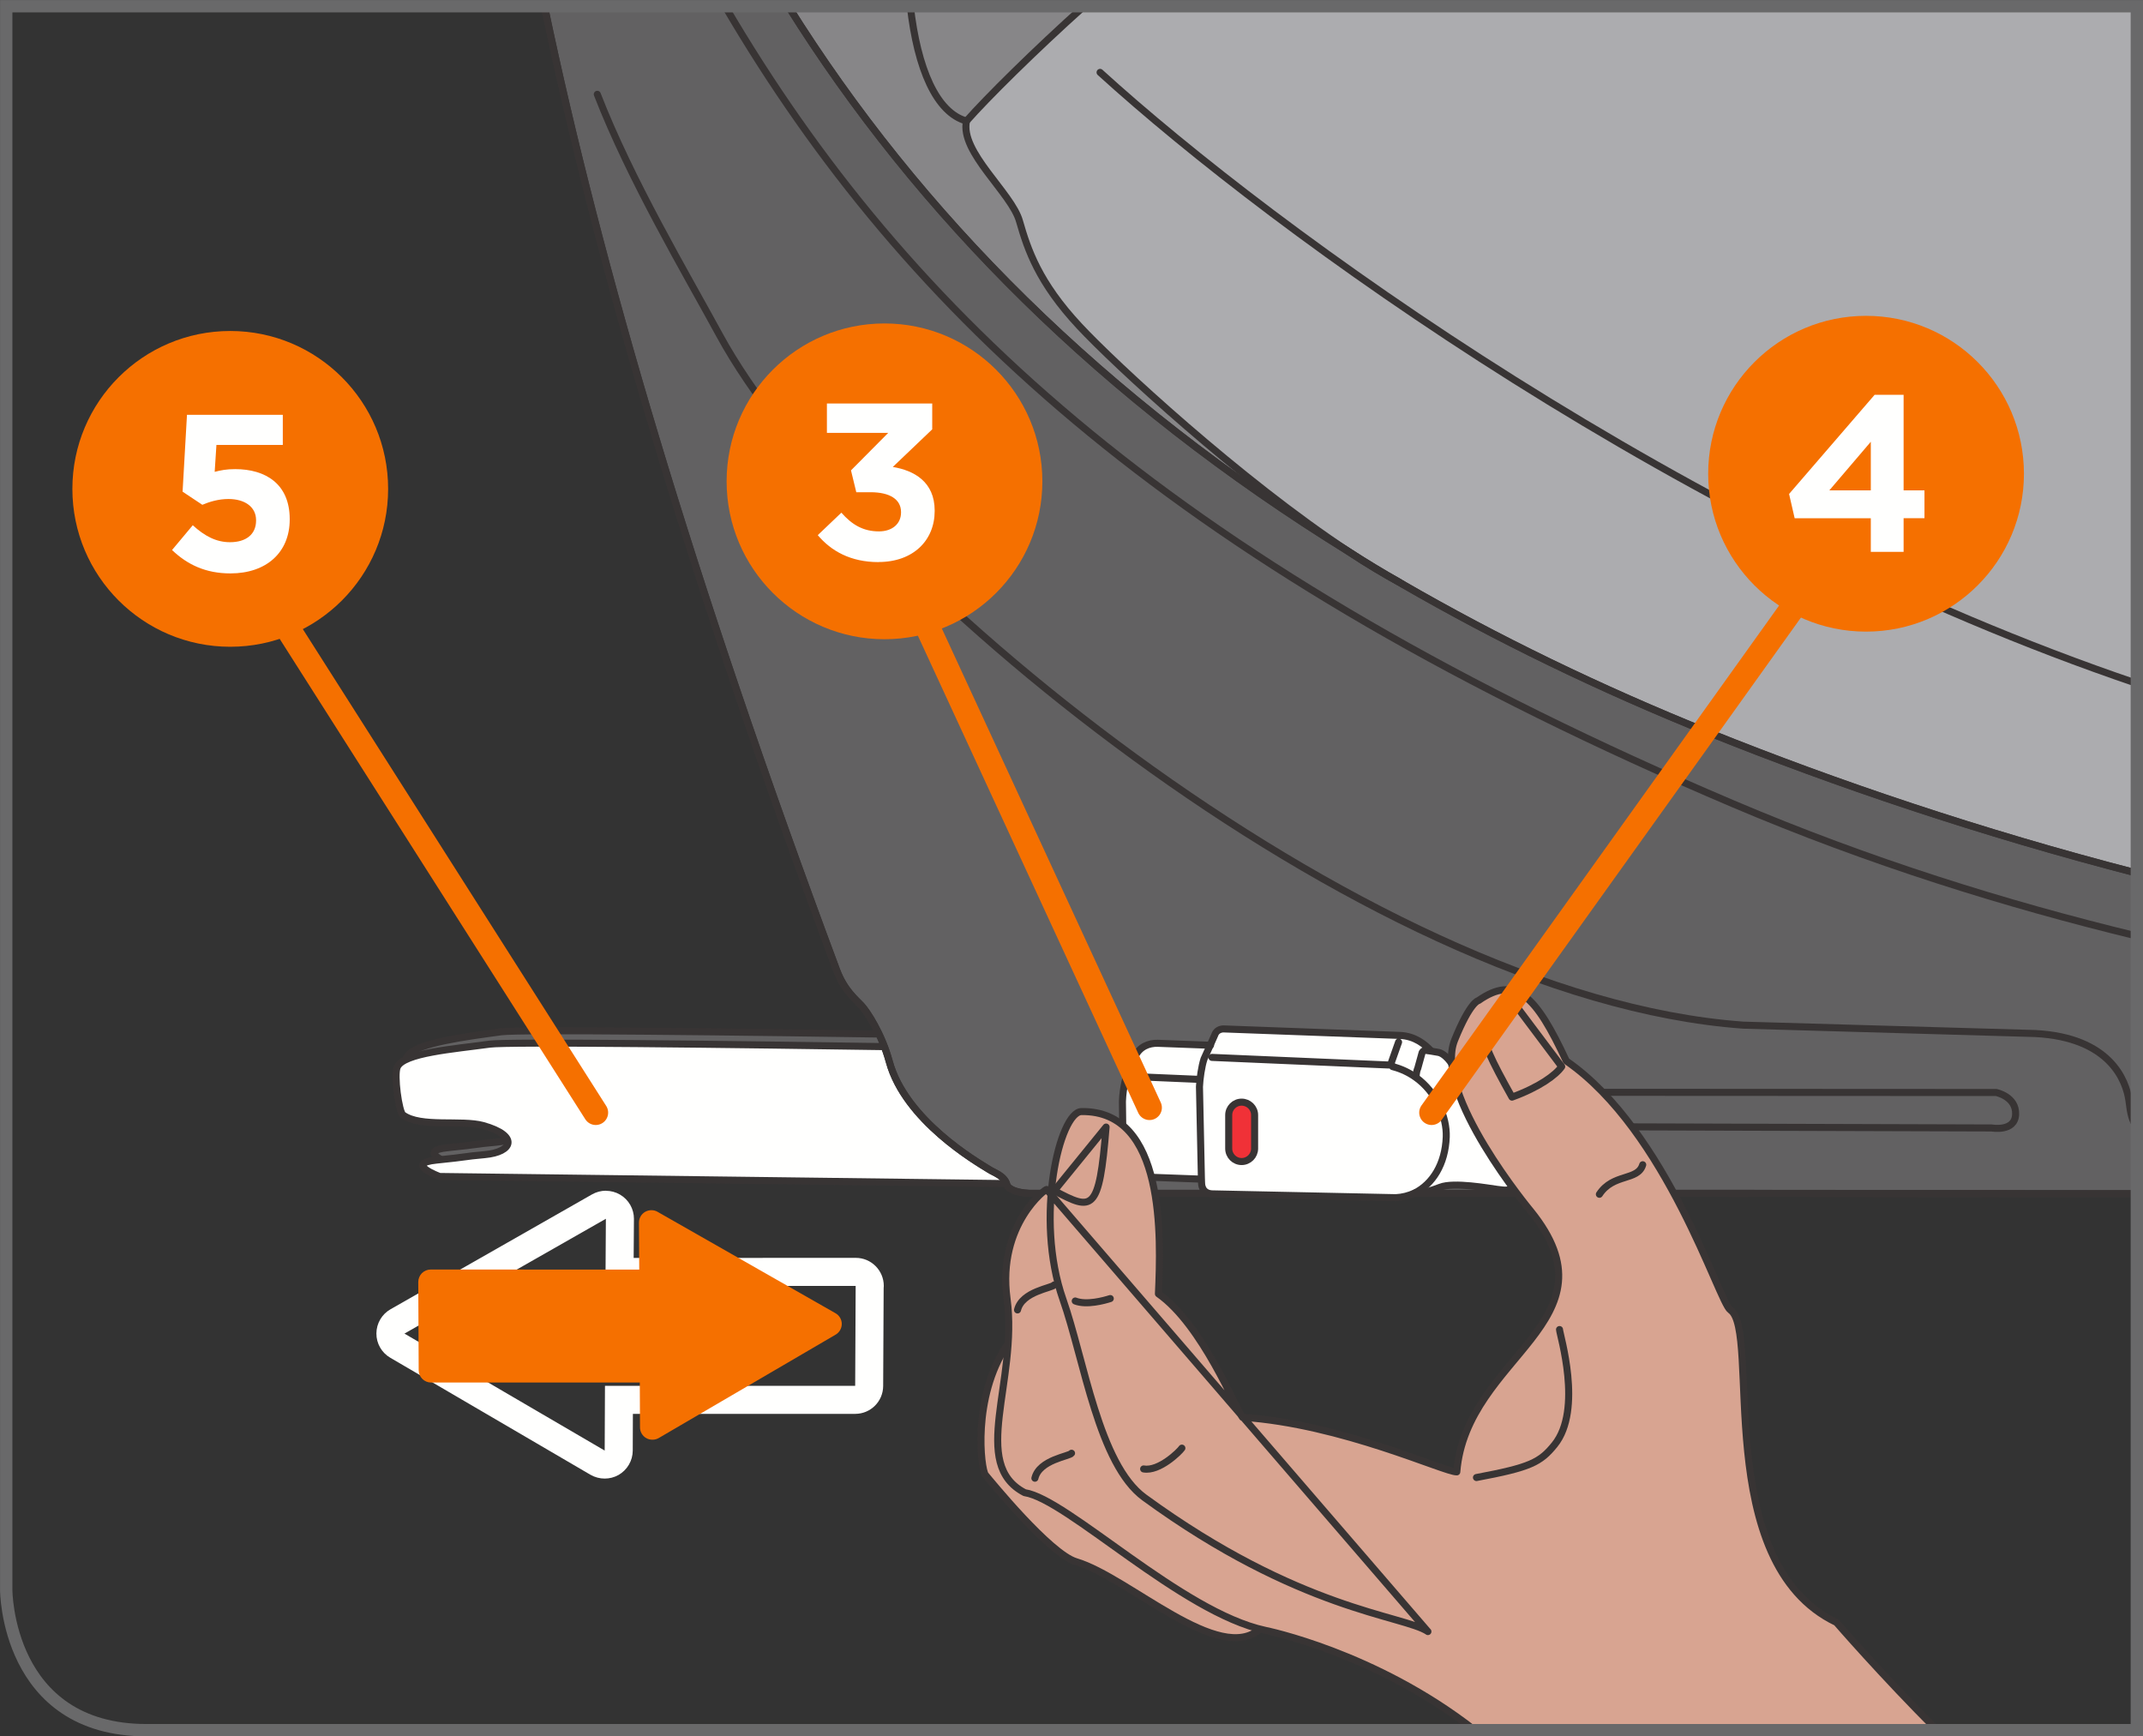 <?xml version="1.0" encoding="UTF-8"?>
<!DOCTYPE svg PUBLIC "-//W3C//DTD SVG 1.1//EN" "http://www.w3.org/Graphics/SVG/1.1/DTD/svg11.dtd">
<!-- Creator: CorelDRAW 2017 -->
<svg xmlns="http://www.w3.org/2000/svg" xml:space="preserve" width="28.35mm" height="22.968mm" version="1.1" style="shape-rendering:geometricPrecision; text-rendering:geometricPrecision; image-rendering:optimizeQuality; fill-rule:evenodd; clip-rule:evenodd"
viewBox="0 0 307.05 248.76"
 xmlns:xlink="http://www.w3.org/1999/xlink">
 <rect x="0" y="0" width="307.05" height="248.76" fill="#333333" stroke="none"/>
 <defs>
  <style type="text/css">
   <![CDATA[
    .str2 {stroke:#69696A;stroke-width:1.77;stroke-miterlimit:4}
    .str1 {stroke:#383434;stroke-width:1.01;stroke-linecap:round;stroke-linejoin:round;stroke-miterlimit:10}
    .str0 {stroke:#383434;stroke-width:1.01;stroke-linecap:round;stroke-linejoin:round;stroke-miterlimit:4}
    .str3 {stroke:#F57000;stroke-width:3.55;stroke-linecap:round;stroke-linejoin:round;stroke-miterlimit:4}
    .fil1 {fill:none;fill-rule:nonzero}
    .fil3 {fill:#FFFFFE;fill-rule:nonzero}
    .fil2 {fill:#ACACAF;fill-rule:nonzero}
    .fil4 {fill:#878688;fill-rule:nonzero}
    .fil0 {fill:#626162;fill-rule:nonzero}
    .fil6 {fill:#F03137;fill-rule:nonzero}
    .fil7 {fill:#D8A491;fill-rule:nonzero}
    .fil5 {fill:#98C7EB;fill-rule:nonzero}
    .fil8 {fill:#F57000;fill-rule:nonzero}
   ]]>
  </style>
 </defs>
 <g id="Слой_x0020_1">
  <path class="fil0" d="M236.36 150.21l-22.56 -0.5 -0.07 2.68c-0.02,0.65 -0.57,1.16 -1.21,1.15l-2.01 -0.05c-0.65,-0.01 -1.16,-0.57 -1.15,-1.21l0.07 -2.66 -5.15 -0.11 -0.07 2.63c-0.02,0.66 -0.57,1.17 -1.22,1.15l-1.99 -0.06c-0.65,-0.02 -1.17,-0.56 -1.15,-1.21l0.07 -2.61 -5.94 -0.13 -0.06 1.86 -2.13 -0.05 0.03 -1.88c0,0 -114.78,-2.1 -120.01,-1.39 -5.23,0.71 -11.81,1.59 -13.25,3.27 -3.12,3.65 6.38,6.74 12.3,8.38 5.16,1.44 4.28,3.8 0.23,4.17 -3.23,0.29 -2.2,0.31 -6.9,0.78 -4.69,0.47 0.44,2.35 0.44,2.35l82.07 1.03 2.33 -3.81 15.22 -0.22 64.4 1.35 7.56 -0.5 0.15 -14.42z"/>
  <path class="fil1 str0" d="M236.36 150.21l-22.56 -0.5 -0.07 2.68c-0.02,0.65 -0.57,1.16 -1.21,1.15l-2.01 -0.05c-0.65,-0.01 -1.16,-0.57 -1.15,-1.21l0.07 -2.66 -5.15 -0.11 -0.07 2.63c-0.02,0.66 -0.57,1.17 -1.22,1.15l-1.99 -0.06c-0.65,-0.02 -1.17,-0.56 -1.15,-1.21l0.07 -2.61 -5.94 -0.13 -0.06 1.86 -2.13 -0.05 0.03 -1.88c0,0 -114.78,-2.1 -120.01,-1.39 -5.23,0.71 -11.81,1.59 -13.25,3.27 -3.12,3.65 6.38,6.74 12.3,8.38 5.16,1.44 4.28,3.8 0.23,4.17 -3.23,0.29 -2.2,0.31 -6.9,0.78 -4.69,0.47 0.44,2.35 0.44,2.35l82.07 1.03 2.33 -3.81 15.22 -0.22 64.4 1.35 7.56 -0.5 0.15 -14.42z"/>
  <path class="fil2" d="M234.72 152.02l-22.56 -0.5 -0.07 2.67c-0.02,0.65 -0.57,1.17 -1.21,1.15l-2.01 -0.06c-0.65,-0.02 -1.16,-0.56 -1.15,-1.21l0.07 -2.66 -5.15 -0.11 -0.07 2.62c-0.02,0.66 -0.57,1.17 -1.22,1.15l-1.99 -0.06c-0.65,-0.02 -1.17,-0.57 -1.15,-1.22l0.07 -2.61 -5.94 -0.13 -0.06 1.87 -2.13 -0.05 0.03 -1.88c0,0 -114.78,-2.11 -120.01,-1.4 -5.23,0.72 -12.17,1.34 -13.25,3.28 -0.85,1.52 0.16,6.75 1.54,7.19 2.84,0.89 8,0.43 10.76,1.19 5.16,1.45 4.28,3.8 0.23,4.17 -3.23,0.29 -2.2,0.31 -6.9,0.78 -4.69,0.47 0.44,2.35 0.44,2.35l82.07 1.03 2.33 -3.81 15.22 -0.21 64.4 1.35 7.56 -0.5 0.15 -14.42z"/>
  <path class="fil3" d="M234.72 152.02l-22.56 -0.5 -0.07 2.67c-0.02,0.65 -0.57,1.17 -1.21,1.15l-2.01 -0.06c-0.65,-0.02 -1.16,-0.56 -1.15,-1.21l0.07 -2.66 -5.15 -0.11 -0.07 2.62c-0.02,0.66 -0.57,1.17 -1.22,1.15l-1.99 -0.06c-0.65,-0.02 -1.17,-0.57 -1.15,-1.22l0.07 -2.61 -5.94 -0.13 -0.06 1.87 -2.13 -0.05 0.03 -1.88c0,0 -114.78,-2.11 -120.01,-1.4 -5.23,0.72 -12.35,1.25 -13.25,3.28 -0.51,1.15 0.23,6.43 0.81,6.86 2.53,1.86 8.38,0.66 11.49,1.52 5.16,1.45 4.28,3.8 0.23,4.17 -3.23,0.29 -2.2,0.31 -6.9,0.78 -4.69,0.47 0.44,2.35 0.44,2.35l82.07 1.03 2.33 -3.81 15.22 -0.21 64.4 1.35 7.56 -0.5 0.15 -14.42z"/>
  <path class="fil1 str0" d="M234.72 152.02l-22.56 -0.5 -0.07 2.67c-0.02,0.65 -0.57,1.17 -1.21,1.15l-2.01 -0.06c-0.65,-0.02 -1.16,-0.56 -1.15,-1.21l0.07 -2.66 -5.15 -0.11 -0.07 2.62c-0.02,0.66 -0.57,1.17 -1.22,1.15l-1.99 -0.06c-0.65,-0.02 -1.17,-0.57 -1.15,-1.22l0.07 -2.61 -5.94 -0.13 -0.06 1.87 -2.13 -0.05 0.03 -1.88c0,0 -114.78,-2.11 -120.01,-1.4 -5.23,0.72 -12.35,1.25 -13.25,3.28 -0.51,1.15 0.23,6.43 0.81,6.86 2.53,1.86 8.38,0.66 11.49,1.52 5.16,1.45 4.28,3.8 0.23,4.17 -3.23,0.29 -2.2,0.31 -6.9,0.78 -4.69,0.47 0.44,2.35 0.44,2.35l82.07 1.03 2.33 -3.81 15.22 -0.21 64.4 1.35 7.56 -0.5 0.15 -14.42z"/>
  <path class="fil2" d="M138.48 17.34c2.86,-3.25 9.77,-10.11 16.86,-16.46l150.83 0 0 124.2c-22.44,-5.79 -43.29,-12.88 -61.09,-20.04 -16,-6.43 -30.67,-13.57 -44.15,-21.36 -0.15,-0.08 -0.26,-0.16 -0.41,-0.24 -2.4,-1.39 -4.77,-2.83 -7.09,-4.29 -15.81,-10.42 -33.74,-27.01 -38.76,-32.41 -5.87,-6.28 -7.42,-10.99 -8.58,-15.02 -1.12,-4.03 -8.57,-9.91 -7.6,-14.37z"/>
  <path class="fil4" d="M155.11 0.88c-7.09,6.35 -13.99,13.2 -16.85,16.45 -4.33,-1.2 -7.03,-7.49 -8.06,-16.45l24.91 0z"/>
  <path class="fil5" d="M193.41 79.14c2.32,1.47 4.69,2.9 7.1,4.29 -2.26,-1.23 -4.67,-2.66 -7.1,-4.29z"/>
  <path class="fil4" d="M154.66 46.73c5.02,5.4 22.94,22 38.75,32.41 -35.49,-21.9 -61.88,-48.52 -80.47,-78.26l17.48 0c1.02,8.97 3.73,15.26 8.06,16.46 -0.97,4.45 6.48,10.33 7.6,14.37 1.15,4.03 2.71,8.73 8.58,15.02z"/>
  <path class="fil0" d="M306.17 125.08c-22.44,-5.79 -43.29,-12.88 -61.09,-20.04 -15.99,-6.43 -30.66,-13.57 -44.15,-21.37 -0.15,-0.08 -0.26,-0.16 -0.41,-0.24 -2.26,-1.23 -4.66,-2.67 -7.1,-4.29 -35.49,-21.9 -61.88,-48.52 -80.47,-78.25l-34.94 0c7.77,37.15 20.81,81.66 41.88,138.13 1.09,2.88 2.73,4.17 3.54,5.04 0.81,0.87 2.92,4.06 4,8.05 2.3,8.41 12.56,14.36 14.21,15.39 0.86,0.57 2.27,0.92 2.64,2.24 0.14,0.54 1.23,1.16 3.22,1.23l98.33 0 55.04 0.05 5.31 0 0 -45.94z"/>
  <path class="fil1 str0" d="M306.17 125.08c-22.44,-5.79 -43.29,-12.88 -61.09,-20.04 -15.99,-6.43 -30.66,-13.57 -44.15,-21.37 -0.15,-0.08 -0.26,-0.16 -0.41,-0.24 -2.26,-1.23 -4.66,-2.67 -7.1,-4.29 -35.49,-21.9 -61.88,-48.52 -80.47,-78.25m-34.94 0c7.77,37.15 20.81,81.66 41.88,138.13 1.09,2.88 2.73,4.17 3.54,5.04 0.81,0.87 2.92,4.06 4,8.05 2.3,8.41 12.56,14.36 14.21,15.39 0.86,0.57 2.27,0.92 2.64,2.24 0.14,0.54 1.23,1.16 3.22,1.23l98.33 0 55.04 0.05 5.31 0"/>
  <path class="fil1 str1" d="M103.88 0.88c26.07,44.42 65.34,80.65 144.39,114.26 19.54,8.31 39.21,14.44 57.9,18.96"/>
  <path class="fil1 str1" d="M200.92 83.68c13.49,7.79 28.16,14.94 44.15,21.37 17.8,7.16 38.65,14.25 61.09,20.04"/>
  <path class="fil1 str1" d="M112.94 0.88c18.6,29.73 44.98,56.36 80.47,78.26 2.32,1.47 4.69,2.9 7.1,4.29"/>
  <path class="fil1 str1" d="M167.69 161.25c-1.3,-0.21 -1.74,-0.72 -1.67,-2.48 0.06,-1.77 1.85,-2.31 1.85,-2.31l118.15 0.06c0,0 2.88,0.58 2.78,3.13 -0.1,2.55 -3.43,1.95 -3.43,1.95l-117.68 -0.36z"/>
  <path class="fil1 str1" d="M78 0.88c7.77,37.16 20.81,81.66 41.87,138.13 1.08,2.88 2.73,4.17 3.54,5.04 0.81,0.88 2.92,4.07 4,8.05 2.3,8.42 12.56,14.36 14.21,15.38 0.86,0.57 2.27,0.93 2.64,2.25 0.13,0.54 1.23,1.15 3.22,1.23l98.33 0 55.04 0.05 5.31 0"/>
  <path class="fil1 str1" d="M306.17 161.4c-0.7,-0.78 -0.92,-1.96 -1.13,-3.69 -0.39,-2.89 -2.7,-9.08 -13.43,-9.64l-41.83 -1.2c-55.2,-3.97 -128.57,-65.58 -146.68,-98.86 -4.83,-8.88 -12.74,-22.19 -17.52,-34.5"/>
  <path class="fil1 str1" d="M130.43 0.88c1.02,8.97 3.73,15.26 8.05,16.46 -0.97,4.46 6.49,10.33 7.6,14.37 1.16,4.03 2.71,8.73 8.58,15.02 5.02,5.4 22.95,22 38.75,32.41 2.43,1.63 4.84,3.06 7.1,4.29 0.15,0.08 0.26,0.16 0.41,0.24"/>
  <path class="fil1 str1" d="M138.48 17.34c2.86,-3.25 9.77,-10.11 16.86,-16.46"/>
  <path class="fil1 str1" d="M157.62 10.37c24.96,22.72 83.89,65.63 148.55,87.54"/>
  <path class="fil3" d="M209.72 156.58c0.75,3.41 3.84,6.29 5.51,6.69l1.9 0.61c0.76,0.21 1.21,1.38 0.87,2.37l-0.64 1.67 -0.76 1.93c-0.22,0.79 -0.79,0.7 -2.06,0.54 -1.26,-0.16 -6.25,-1.08 -8.2,-0.31 -1.44,0.56 -2.56,0.86 -3.64,0.83 2.54,-1.29 4.38,-4.14 4.52,-8.05 0.1,-2.8 -1.42,-6.43 -4.36,-8.53l0.04 -0.04c0,0 -0.02,-0.69 0.23,-1.26l0.62 -2.24c0,0 0.13,-0.34 0.55,-0.32l0.73 0.1 1.1 0.19c1.22,0.28 2.83,2.44 3.59,5.81z"/>
  <path class="fil3" d="M175.33 147.4l25.22 0.93c2.22,0.08 3.64,1.33 4.48,2.2l0 0.04 -0.73 -0.1c-0.42,-0.02 -0.55,0.32 -0.55,0.32l-0.62 2.24c-0.25,0.57 -0.24,1.26 -0.24,1.26l-0.04 0.04c2.95,2.11 4.47,5.73 4.36,8.53 -0.15,3.91 -1.98,6.76 -4.52,8.05 -0.86,0.39 -1.75,0.63 -2.71,0.67l-26.31 -0.55c-1.53,-0.06 -1.52,-1.44 -1.52,-1.6l-0.02 -0.5 -0.28 -13.25c0.04,-1.16 0.3,-2.95 0.65,-3.97l0.89 -1.96 0.67 -1.51c0.3,-0.87 1.26,-0.84 1.26,-0.84z"/>
  <path class="fil3" d="M171.87 155.68l0.28 13.25 -0.08 0c0,0 -6.94,-0.26 -7.29,-0.28 -1.07,-0.03 -1.86,-0.37 -2.42,-0.89 -0.97,-0.84 -1.31,-2.08 -1.46,-3.09l-0.09 -6.87c0.08,-2.19 0.59,-3.66 0.59,-3.66l1.22 -2.75c0.63,-1.44 1.99,-1.96 3.26,-1.91l7.51 0.28 -0.88 1.97c-0.34,1.02 -0.6,2.82 -0.65,3.97z"/>
  <path class="fil1 str1" d="M173.44 149.75l-0.04 0 -7.51 -0.28c-1.27,-0.04 -2.63,0.48 -3.26,1.91l-1.21 2.76c0,0 -0.52,1.48 -0.6,3.67l0.09 6.87c0.15,1 0.49,2.24 1.46,3.08 0.56,0.52 1.35,0.86 2.42,0.9 0.35,0.02 7.28,0.27 7.28,0.27"/>
  <path class="fil1 str1" d="M205.03 150.54c-0.85,-0.88 -2.26,-2.12 -4.49,-2.2l-25.22 -0.93c0,0 -0.96,-0.04 -1.26,0.84l-0.67 1.51 -0.88 1.96c-0.34,1.03 -0.6,2.82 -0.65,3.97l0.28 13.25 0.02 0.5c-0,0.16 -0.01,1.54 1.52,1.6l26.31 0.55c0.96,-0.05 1.85,-0.28 2.71,-0.67 2.55,-1.28 4.38,-4.13 4.52,-8.04 0.1,-2.8 -1.41,-6.42 -4.37,-8.53 -0.97,-0.69 -2.06,-1.22 -3.32,-1.54 0,0 -0.29,-0.47 -0.08,-0.85l0.94 -2.66"/>
  <path class="fil1 str1" d="M202.9 154.3c0,0 -0.01,-0.69 0.24,-1.25l0.62 -2.24c0,0 0.13,-0.34 0.55,-0.32l0.72 0.1 1.11 0.19c1.21,0.28 2.83,2.45 3.58,5.82 0.76,3.41 3.84,6.28 5.51,6.69l1.9 0.6c0.76,0.22 1.22,1.39 0.87,2.38l-0.64 1.66 -0.76 1.93c-0.22,0.79 -0.79,0.7 -2.05,0.54 -1.26,-0.16 -6.25,-1.08 -8.2,-0.31 -1.44,0.56 -2.56,0.86 -3.64,0.83"/>
  <line class="fil1 str1" x1="198.99" y1="152.58" x2="173.65" y2= "151.49" />
  <line class="fil1 str1" x1="171.61" y1="154.63" x2="162.47" y2= "154.24" />
  <path class="fil6" d="M179.76 164.55c0,1.02 -0.83,1.86 -1.86,1.86 -1.02,0 -1.85,-0.83 -1.85,-1.86l0 -4.8c0,-1.02 0.83,-1.85 1.85,-1.85 1.02,0 1.86,0.83 1.86,1.85l0 4.8z"/>
  <path class="fil1 str1" d="M179.76 164.55c0,1.02 -0.83,1.86 -1.86,1.86 -1.02,0 -1.85,-0.83 -1.85,-1.86l0 -4.8c0,-1.02 0.83,-1.85 1.85,-1.85 1.02,0 1.86,0.83 1.86,1.85l0 4.8z"/>
  <g>
   <path class="fil3" d="M86.81 170.59c-0.69,0 -1.37,0.18 -1.99,0.53l-28.86 16.45c-1.25,0.71 -2.02,2.03 -2.03,3.47 -0.01,1.43 0.75,2.76 1.99,3.48l28.69 16.77c0.63,0.36 1.33,0.54 2.03,0.54 0.69,0 1.37,-0.17 1.99,-0.52 1.25,-0.72 2.02,-2.04 2.03,-3.47l0.02 -5.28 31.85 0c2.21,0 4,-1.78 4.01,-3.99l0.07 -14.03c0.01,-0.11 0.02,-0.21 0.02,-0.31 0,-2.21 -1.79,-4.02 -4.01,-4.02l-0.02 0 -31.81 0.01 0.04 -5.59c0.01,-1.43 -0.75,-2.76 -1.99,-3.48 -0.63,-0.37 -1.33,-0.55 -2.03,-0.55zm35.79 13.64l0.02 0 -0.02 0zm-35.79 -9.63l-0.06 9.64 35.85 -0.01 -0.07 14.31 -35.85 0 -0.04 9.28 -28.69 -16.76 28.86 -16.45z"/>
  </g>
  <path class="fil7 str0" d="M180.59 233.33c-5.88,5.33 -18.83,-7.33 -26.41,-9.59 -3.77,-1.12 -12.34,-11.67 -12.99,-12.44 -0.65,-0.78 -1.92,-11.11 3.08,-18.57l36.32 40.6z"/>
  <path class="fil7" d="M204.59 233.74c-3.54,-2.33 -18.38,-2.97 -40.63,-19.2 -6.53,-4.77 -8.61,-19.7 -11.66,-28.38 -4.1,-11.68 -0.47,-26.86 2.65,-26.91 12.05,-0.18 11.38,18.06 11.03,26.11 6.3,4.42 11.18,16.66 12.04,17.69 14.24,0.94 29.03,7.9 30.71,7.82 1.37,-16.7 23.46,-21.45 10.59,-37.37 0,0 -14.01,-16.8 -10.9,-24.49 2.24,-5.54 3.41,-5.66 3.41,-5.66 5.34,-3.73 8.24,-0.7 12.59,8.65 14.52,10.04 21.88,34.58 23.51,35.68 4.39,2.98 -2.86,36.14 15.2,44.76 0,0 6.54,7.56 14.41,15.43l-66.26 0c-14.25,-11.15 -30.02,-14.3 -30.02,-14.3 -11.99,-2.58 -28.36,-18.81 -34.44,-19.72 -7.94,-4.11 -0.94,-15.9 -2.53,-27.8 -1.43,-10.68 5.77,-15.93 5.68,-15.63l54.62 63.33z"/>
  <path class="fil1 str0" d="M204.59 233.74c-3.54,-2.33 -18.38,-2.97 -40.63,-19.2 -6.53,-4.77 -8.61,-19.7 -11.66,-28.38 -4.1,-11.68 -0.47,-26.86 2.65,-26.91 12.05,-0.18 11.38,18.06 11.03,26.11 6.3,4.42 11.18,16.66 12.04,17.69 14.24,0.94 29.03,7.9 30.71,7.82 1.37,-16.7 23.46,-21.45 10.59,-37.37 0,0 -14.01,-16.8 -10.9,-24.49 2.24,-5.54 3.41,-5.66 3.41,-5.66 5.34,-3.73 8.24,-0.7 12.59,8.65 14.52,10.04 21.88,34.58 23.51,35.68 4.39,2.98 -2.86,36.14 15.2,44.76 0,0 6.54,7.56 14.41,15.43m-66.26 0c-14.25,-11.15 -30.02,-14.3 -30.02,-14.3 -11.99,-2.58 -28.36,-18.81 -34.44,-19.72 -7.94,-4.11 -0.94,-15.9 -2.53,-27.8 -1.43,-10.68 5.77,-15.93 5.68,-15.63l54.62 63.33"/>
  <path class="fil7 str0" d="M217.52 144.48c-5.86,2.27 -6.9,1.95 -0.88,12.7 3.89,-1.41 6.27,-3.16 7.12,-4.37l-6.25 -8.33z"/>
  <path class="fil1 str0" d="M223.45 190.48c0.02,0.7 3.37,11.45 -0.71,16.5 -2.05,2.54 -3.5,3.26 -11.19,4.7"/>
  <path class="fil1 str0" d="M229.16 171.1c1.98,-3.02 5.51,-1.89 6.21,-4.23"/>
  <path class="fil7 str0" d="M151.06 170.59c5.45,2.89 6.44,3.19 7.42,-9.12l-7.42 9.12z"/>
  <path class="fil1 str0" d="M154.06 186.39c1.62,0.63 4.16,-0.07 5.02,-0.35"/>
  <path class="fil1 str0" d="M163.86 210.45c2.24,0.4 5.2,-2.53 5.48,-2.98"/>
  <path class="fil1 str0" d="M148.28 211.78c0.65,-2.67 4.97,-3.13 5.25,-3.58"/>
  <path class="fil1 str0" d="M145.79 187.67c0.65,-2.67 4.97,-3.13 5.25,-3.58"/>
  <path class="fil1 str2" d="M0.89 0.89l0 226.88c0,0 0,20.11 20.11,20.11l285.17 0 0 -246.99 -305.28 0z"/>
  <line class="fil1 str3" x1="35.61" y1="81.21" x2="85.36" y2= "159.4" />
  <line class="fil1 str3" x1="271.7" y1="66.33" x2="205.12" y2= "159.4" />
  <line class="fil1 str3" x1="122.04" y1="66.33" x2="164.7" y2= "158.69" />
  <path class="fil8" d="M93.5 206.26c0.31,0 0.62,-0.08 0.89,-0.24l25.34 -14.81c0.55,-0.32 0.88,-0.91 0.88,-1.54 -0,-0.63 -0.35,-1.22 -0.9,-1.53l-25.5 -14.53c-0.27,-0.16 -0.57,-0.23 -0.88,-0.23 -0.31,0 -0.62,0.08 -0.9,0.24 -0.55,0.32 -0.88,0.91 -0.88,1.54l0.04 6.73 -29.88 -0.01c-0.47,0 -0.92,0.19 -1.26,0.52 -0.33,0.34 -0.52,0.79 -0.52,1.27l0.06 12.64c0.01,0.97 0.8,1.76 1.77,1.76l29.91 0 0.03 6.43c0,0.63 0.34,1.22 0.89,1.53 0.27,0.16 0.58,0.23 0.88,0.23z"/>
  <path class="fil8" d="M32.99 92.66c12.49,0 22.62,-10.13 22.62,-22.62 0,-12.49 -10.13,-22.62 -22.62,-22.62 -12.49,0 -22.62,10.13 -22.62,22.62 0,12.49 10.13,22.62 22.62,22.62z"/>
  <path class="fil3" d="M33.02 82.15c5.14,0 8.49,-3 8.49,-7.72l0 -0.06c0,-5.05 -3.47,-7.16 -7.82,-7.16 -1.25,0 -2.04,0.16 -2.93,0.39l0.25 -3.86 9.51 0 0 -4.31 -13.73 0 -0.63 11.01 2.83 1.88c1.06,-0.45 2.34,-0.83 3.74,-0.83 2.33,0 3.96,1.12 3.96,3.03l0 0.06c0,1.98 -1.44,3.1 -3.74,3.1 -1.98,0 -3.64,-0.89 -5.33,-2.43l-2.97 3.55c2.17,2.07 4.79,3.35 8.36,3.35z"/>
  <path class="fil8" d="M126.73 91.58c12.49,0 22.62,-10.13 22.62,-22.62 0,-12.49 -10.13,-22.62 -22.62,-22.62 -12.49,0 -22.62,10.13 -22.62,22.62 0,12.49 10.13,22.62 22.62,22.62z"/>
  <path class="fil3" d="M125.87 80.52c4.98,0 8.05,-3.1 8.05,-7.31l0 -0.06c0,-4.14 -2.97,-5.75 -6,-6.25l5.65 -5.39 0 -3.7 -15.09 0 0 4.21 8.78 0 -5.33 5.37 0.76 3.13 2.04 0c2.75,0 4.37,1.01 4.37,2.84l0 0.06c0,1.66 -1.3,2.71 -3.16,2.71 -2.26,0 -3.86,-0.95 -5.39,-2.68l-3.38 3.22c1.92,2.27 4.7,3.86 8.71,3.86z"/>
  <path class="fil8" d="M267.37 90.49c12.49,0 22.62,-10.13 22.62,-22.62 0,-12.49 -10.13,-22.62 -22.62,-22.62 -12.49,0 -22.62,10.13 -22.62,22.62 0,12.49 10.13,22.62 22.62,22.62z"/>
  <path class="fil3" d="M268.05 79.06l4.7 0 0 -4.82 2.99 0 0 -3.99 -2.99 0 0 -13.69 -4.15 0 -12.26 14.21 0.8 3.48 10.91 0 0 4.82zm-5.94 -8.81l5.94 -6.96 0 6.96 -5.94 0z"/>
 </g>
</svg>
